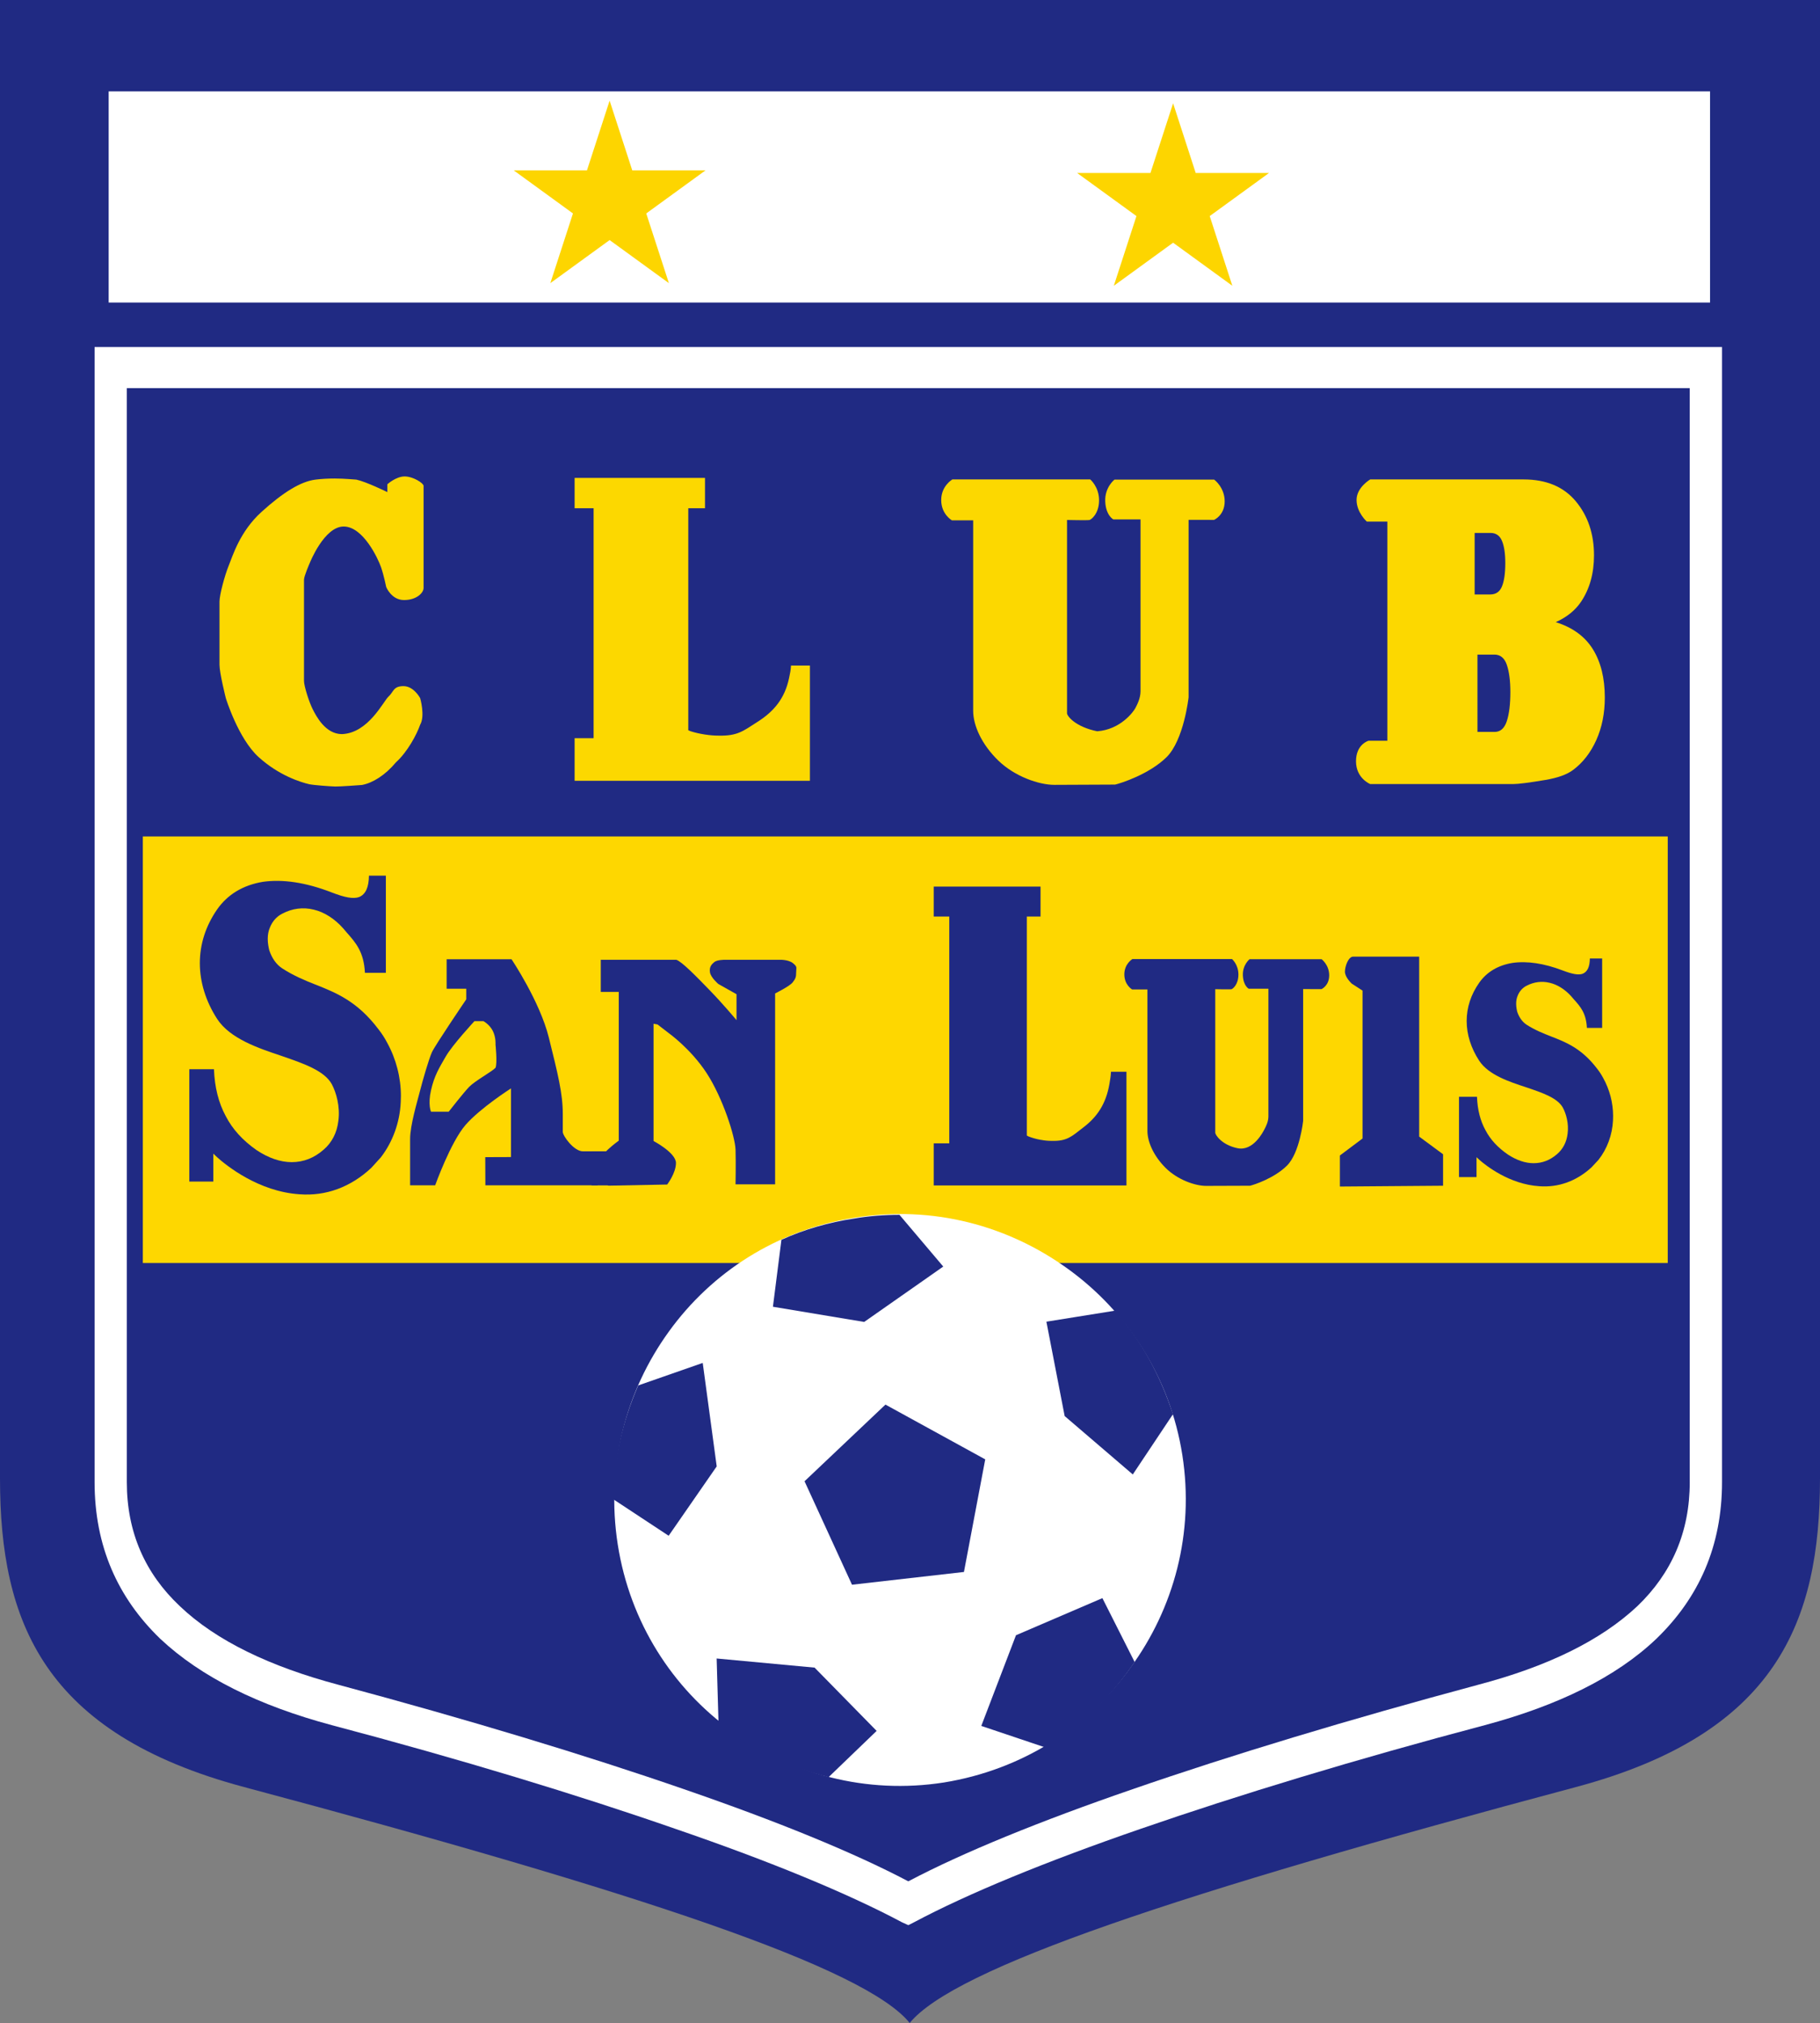 <?xml version="1.0" encoding="utf-8"?>
<!-- Generator: Adobe Illustrator 13.0.0, SVG Export Plug-In . SVG Version: 6.00 Build 14948)  -->
<!DOCTYPE svg PUBLIC "-//W3C//DTD SVG 1.0//EN" "http://www.w3.org/TR/2001/REC-SVG-20010904/DTD/svg10.dtd">
<svg version="1.0" id="Ebene_1" xmlns="http://www.w3.org/2000/svg" xmlns:xlink="http://www.w3.org/1999/xlink" x="0px" y="0px"
	 width="122.449px" height="136.064px" viewBox="0 0 122.449 136.064" enable-background="new 0 0 122.449 136.064"
	 xml:space="preserve">
<rect x="0" y="0" width="122.449" height="136.064" fill="#808080" stroke="none"/>
<g>
	<path fill-rule="evenodd" clip-rule="evenodd" fill="#202A83" d="M122.449,0v99.443c0,9.646-2.932,17.151-16.425,20.754
		c-26.829,7.16-41.808,12.178-44.82,15.867c-2.972-3.689-17.95-8.707-44.778-15.867C2.933,116.595,0,109.09,0,99.443V0H122.449
		L122.449,0z"/>
	<path fill-rule="evenodd" clip-rule="evenodd" fill="#FFFFFF" d="M61.13,23.341H6.364v76.345c0,4.311,1.556,7.777,4.42,10.54
		c2.743,2.576,6.632,4.495,11.543,5.808c8.678,2.295,16.536,4.684,23.126,6.978c6.426,2.203,11.625,4.357,15.227,6.276l0.41,0.188
		h0.041l0.369-0.188c3.6-1.919,8.841-4.073,15.225-6.276c6.631-2.294,14.489-4.683,23.168-6.978
		c4.913-1.313,8.841-3.231,11.543-5.808c2.864-2.763,4.421-6.229,4.421-10.54V23.341H61.13L61.13,23.341z"/>
	<path fill-rule="evenodd" clip-rule="evenodd" fill="#202A83" d="M113.686,99.687c0,3.373-1.228,6.137-3.52,8.337
		c-2.496,2.344-6.099,4.076-10.726,5.295c-8.716,2.341-16.617,4.729-23.247,7.024c-6.263,2.156-11.419,4.263-15.063,6.183h-0.041
		c-3.642-1.92-8.8-4.026-15.063-6.183c-6.631-2.295-14.53-4.684-23.249-7.024c-4.584-1.219-8.227-2.951-10.683-5.295
		c-2.333-2.2-3.562-4.964-3.562-8.337V26.105H61.13h52.555V99.687L113.686,99.687z"/>
	<polygon fill-rule="evenodd" clip-rule="evenodd" fill="#FFFFFF" points="7.311,20.349 115.053,20.349 115.053,6.147 7.311,6.147 
		7.311,20.349 	"/>
	<polygon fill-rule="evenodd" clip-rule="evenodd" fill="#FDD500" points="41.015,6.77 42.538,11.458 47.467,11.458 43.479,14.356 
		45.003,19.044 41.015,16.147 37.026,19.044 38.549,14.356 34.562,11.458 39.491,11.458 41.015,6.77 	"/>
	<polygon fill-rule="evenodd" clip-rule="evenodd" fill="#FDD500" points="78.926,6.948 80.447,11.636 85.378,11.636 81.389,14.533 
		82.912,19.221 78.926,16.324 74.937,19.221 76.46,14.533 72.471,11.636 77.402,11.636 78.926,6.948 	"/>
	<polygon fill-rule="evenodd" clip-rule="evenodd" fill="#FED700" points="112.205,84.949 9.61,84.949 9.61,56.26 112.205,56.26 
		112.205,84.949 	"/>
	<path fill-rule="evenodd" clip-rule="evenodd" fill="#FFFFFF" d="M57.486,81.905c-5.24,0.82-9.619,3.684-12.484,7.654
		c-2.906,4.013-4.257,9.087-3.439,14.327c0.819,5.238,3.684,9.659,7.655,12.525c3.97,2.906,9.045,4.296,14.286,3.478
		c5.28-0.857,9.698-3.724,12.564-7.736c2.906-3.971,4.299-9.045,3.48-14.285c-0.82-5.238-3.727-9.658-7.696-12.522
		C67.842,82.437,62.766,81.047,57.486,81.905L57.486,81.905z"/>
	<path fill-rule="evenodd" clip-rule="evenodd" fill="#202A83" d="M78.916,95.119l-2.702,4.052l-4.584-3.928l-1.229-6.347
		l4.585-0.736l0.082,0.042C76.828,90.249,78.057,92.499,78.916,95.119L78.916,95.119z"/>
	<path fill-rule="evenodd" clip-rule="evenodd" fill="#202A83" d="M60.515,81.708l2.947,3.48l-5.321,3.725l-6.139-1.022l0.572-4.502
		c1.515-0.696,3.234-1.188,4.913-1.433C58.427,81.79,59.532,81.708,60.515,81.708L60.515,81.708z"/>
	<path fill-rule="evenodd" clip-rule="evenodd" fill="#202A83" d="M42.94,93.183l4.339-1.514l0.941,6.959l-3.233,4.666l-3.726-2.456
		C41.262,98.178,41.917,95.518,42.94,93.183L42.94,93.183z"/>
	<path fill-rule="evenodd" clip-rule="evenodd" fill="#202A83" d="M48.339,115.805l-0.123-4.256l6.589,0.614l4.175,4.256
		l-3.233,3.11C52.882,118.793,50.59,117.729,48.339,115.805L48.339,115.805z"/>
	<path fill-rule="evenodd" clip-rule="evenodd" fill="#202A83" d="M70.279,117.516l-4.258-1.432l2.334-6.099l5.813-2.496l2.17,4.296
		C74.74,114.12,72.818,116.084,70.279,117.516L70.279,117.516z"/>
	<polygon fill-rule="evenodd" clip-rule="evenodd" fill="#202A83" points="64.854,105.729 57.322,106.587 54.129,99.628 
		59.573,94.472 66.286,98.156 64.854,105.729 	"/>
	<path fill-rule="evenodd" clip-rule="evenodd" fill="#202A83" d="M12.739,79.47c0.068,0,1.545,0,1.613,0c0-0.08,0-1.877,0-1.877
		l0.265,0.25c0.601,0.537,2.773,2.305,5.537,2.482c1.771,0.136,3.438-0.479,4.822-1.771c0.001-0.003,0.641-0.706,0.642-0.706
		c0.803-1.036,1.28-2.353,1.343-3.71c0.008-0.141,0.012-0.283,0.012-0.424c0-1.233-0.322-2.489-0.923-3.579
		c-0.167-0.321-0.357-0.614-0.579-0.897c-1.426-1.896-2.861-2.466-4.25-3.017c-0.681-0.267-1.473-0.593-2.254-1.103
		c-0.381-0.258-0.666-0.66-0.848-1.196c-0.048-0.189-0.106-0.476-0.106-0.77c0-0.29,0.047-0.537,0.149-0.774
		c0.164-0.413,0.458-0.741,0.829-0.925c0.669-0.357,1.403-0.45,2.123-0.271c0.701,0.165,1.401,0.611,1.974,1.257l0.208,0.244
		l0.035,0.041c0.618,0.699,1.15,1.307,1.221,2.706c0.06,0,1.341,0,1.409,0c0-0.083,0-6.45,0-6.533c-0.066,0-1.077,0-1.138,0
		c-0.008,0.784-0.224,1.258-0.667,1.439c-0.384,0.135-0.938,0.04-1.854-0.317c-1.717-0.664-3.273-0.901-4.623-0.707
		c-1.34,0.225-2.375,0.853-3.078,1.865c-0.767,1.114-1.156,2.33-1.156,3.611c0,1.267,0.4,2.559,1.158,3.735
		c0.865,1.34,2.797,1.982,4.35,2.5l0.074,0.026c1.439,0.499,2.798,0.97,3.296,1.872c0.299,0.563,0.573,1.505,0.442,2.471
		c-0.093,0.792-0.436,1.46-0.992,1.934c-0.633,0.558-1.354,0.839-2.144,0.839c-0.764,0-1.561-0.274-2.37-0.811
		c-0.939-0.659-1.617-1.406-2.071-2.285c-0.482-0.886-0.748-1.948-0.793-3.155c-0.062,0-1.59,0-1.658,0V79.47L12.739,79.47z"/>
	<path fill-rule="evenodd" clip-rule="evenodd" fill="#202A83" d="M32.648,77.829l0.007,1.894h7.555v-2.285c0,0-0.383,0-0.99,0
		c-0.606,0-1.356-1.033-1.356-1.31c0-0.277,0-0.83,0-1.198c0-1.388-0.335-2.709-0.938-5.14c-0.602-2.432-2.511-5.272-2.511-5.272
		h-4.365v1.984h1.32v0.712c0,0-2.1,3.093-2.311,3.558c-0.209,0.464-0.62,1.889-0.807,2.622c-0.187,0.733-0.66,2.292-0.66,3.221
		c0,0.928,0,3.107,0,3.107h1.687c0,0,1.042-2.908,2.041-4.057c0.998-1.146,3.058-2.459,3.058-2.459v4.617L32.648,77.829
		L32.648,77.829z"/>
	<path fill-rule="evenodd" clip-rule="evenodd" fill="#FCD800" d="M30.189,74.772c0,0,0.997-1.281,1.385-1.68
		c0.389-0.396,1.523-1.016,1.764-1.273c0.133-0.313,0-1.567,0-1.567s0.04-0.46-0.178-0.905c-0.218-0.443-0.636-0.665-0.636-0.665
		h-0.603c0,0-1.474,1.584-1.933,2.381c-0.458,0.795-0.769,1.294-0.99,2.267c-0.222,0.971,0,1.443,0,1.443H30.189L30.189,74.772z"/>
	<polygon fill-rule="evenodd" clip-rule="evenodd" fill="#202A83" points="41.227,79.728 39.797,79.728 39.797,77.436 
		41.227,77.436 41.227,79.728 	"/>
	<path fill-rule="evenodd" clip-rule="evenodd" fill="#202A83" d="M44.886,79.671c0,0,0.592-0.764,0.592-1.45
		c0-0.689-1.507-1.477-1.507-1.477v-7.89l0.269,0.052l0.728,0.561c0,0,1.506,1.066,2.582,2.721c1.076,1.655,1.91,4.252,1.937,5.143
		s0,2.325,0,2.325h2.663V66.819c0,0,0.976-0.484,1.174-0.738c0.199-0.255,0.242-0.357,0.242-0.688c0-0.33,0.098-0.355-0.215-0.61
		c-0.313-0.254-0.905-0.229-0.905-0.229H48.76c0,0-0.511-0.001-0.699,0.152c-0.188,0.153-0.35,0.331-0.296,0.687
		c0.053,0.356,0.564,0.789,0.564,0.789l1.224,0.688v1.744c0,0-0.901-1.082-1.816-2.023c-0.915-0.942-1.856-1.909-2.233-2.036
		c-0.215,0-5.084,0-5.084,0v2.163h1.21v10.001c0,0-1.479,1.069-1.345,1.528c-0.069,0.694,0.499,1.383,0.641,1.5L44.886,79.671
		L44.886,79.671z"/>
	<path fill-rule="evenodd" clip-rule="evenodd" fill="#202A83" d="M74.747,72.085c-0.019,0.365-0.052,0.471-0.105,0.822
		c-0.239,1.376-0.851,2.238-1.768,2.932c-0.78,0.605-1.083,0.922-2.116,0.896c-0.241,0-0.485-0.023-0.727-0.07v0.003l-0.035-0.008
		c-0.002,0-0.002,0-0.005,0l-0.023-0.004l0,0c-0.271-0.052-0.532-0.125-0.773-0.221l-0.11-0.059v-14.73h0.884c0,0,0.023,0,0.033,0
		h0.005c0-0.082,0-1.934,0-2.015c-0.003,0-0.038,0-0.038,0c-0.651,0-7.09,0-7.148,0c0,0.081,0,1.934,0,2.015
		c0.059,0,1.046,0,1.046,0v15.255c0,0-0.987,0-1.046,0c0,0.084,0,2.749,0,2.831c0.059,0,5.801,0,6.452,0c0,0,0.023,0,0.063,0
		c0.651,0,6.394,0,6.452,0c0-0.085,0-7.563,0-7.647C75.731,72.085,74.796,72.085,74.747,72.085L74.747,72.085z"/>
	<path fill-rule="evenodd" clip-rule="evenodd" fill="#202A83" d="M84.104,79.751c0.276-0.065,1.638-0.509,2.488-1.359
		c0.854-0.854,1.083-3,1.083-3v-8.867l1.237,0.002c0,0,0.516-0.226,0.516-0.928c0-0.702-0.511-1.084-0.511-1.084H84.07
		c0,0-0.479,0.383-0.45,1.087c0.028,0.705,0.394,0.901,0.394,0.901h1.324c0,0,0,8.23,0,8.586c0,0.354-0.164,0.666-0.255,0.844
		c-0.092,0.179-0.76,1.52-1.828,1.294c-1.069-0.225-1.493-0.904-1.493-1.04c0-0.298,0-9.655,0-9.655s1.018,0.025,1.1,0
		c0.079-0.026,0.459-0.31,0.459-0.985c0-0.675-0.432-1.042-0.432-1.042h-6.7c0,0-0.544,0.318-0.544,1.031
		c0,0.713,0.522,1.014,0.522,1.014h1.031c0,0,0,8.764,0,9.509c0,0.748,0.42,1.689,1.219,2.489c0.802,0.799,1.983,1.214,2.729,1.214
		S83.109,79.756,84.104,79.751L84.104,79.751z"/>
	<path fill-rule="evenodd" clip-rule="evenodd" fill="#202A83" d="M90.147,79.805l6.942-0.054v-2.116l-1.607-1.187V64.343
		c0,0-4.135,0-4.446,0c-0.31,0-0.549,0.633-0.549,1.015c0,0.382,0.464,0.805,0.464,0.805l0.72,0.465v9.947l-1.523,1.142V79.805
		L90.147,79.805z"/>
	<path fill-rule="evenodd" clip-rule="evenodd" fill="#202A83" d="M98.163,79.172c0.052,0,1.128,0,1.177,0c0-0.059,0-1.341,0-1.341
		l0.192,0.179c0.438,0.384,2.021,1.646,4.033,1.774c1.289,0.096,2.503-0.343,3.511-1.269l0.467-0.501
		c0.586-0.743,0.933-1.684,0.979-2.653c0.005-0.101,0.007-0.202,0.007-0.303c0-0.881-0.234-1.778-0.67-2.557
		c-0.122-0.229-0.26-0.438-0.422-0.643c-1.038-1.354-2.084-1.76-3.096-2.153c-0.495-0.192-1.074-0.425-1.641-0.788
		c-0.277-0.187-0.485-0.474-0.619-0.856c-0.035-0.135-0.075-0.339-0.075-0.55c0-0.208,0.033-0.384,0.108-0.554
		c0.119-0.294,0.332-0.528,0.602-0.66c0.49-0.255,1.024-0.322,1.547-0.194c0.512,0.117,1.022,0.437,1.439,0.897l0.15,0.174
		l0.025,0.029c0.45,0.5,0.839,0.935,0.889,1.933c0.044,0,0.977,0,1.026,0c0-0.059,0-4.607,0-4.667c-0.047,0-0.783,0-0.827,0
		c-0.008,0.56-0.164,0.897-0.488,1.027c-0.278,0.097-0.682,0.029-1.348-0.226c-1.251-0.475-2.383-0.645-3.367-0.505
		c-0.976,0.16-1.73,0.608-2.241,1.332c-0.56,0.797-0.844,1.665-0.844,2.582c0,0.904,0.293,1.825,0.844,2.667
		c0.631,0.959,2.037,1.418,3.169,1.788l0.054,0.019c1.048,0.356,2.037,0.694,2.4,1.339c0.218,0.4,0.417,1.073,0.323,1.765
		c-0.068,0.564-0.318,1.043-0.722,1.381c-0.462,0.398-0.987,0.598-1.563,0.598c-0.556,0-1.137-0.195-1.725-0.579
		c-0.685-0.469-1.18-1.003-1.51-1.632c-0.352-0.633-0.544-1.392-0.576-2.254c-0.045,0-1.158,0-1.21,0V79.172L98.163,79.172z"/>
	<path fill-rule="evenodd" clip-rule="evenodd" fill="#FCD800" d="M26.061,33.098v-0.526c0,0,0.58-0.527,1.16-0.527
		s1.277,0.456,1.277,0.632c0,0.175,0,6.56,0,6.875s-0.464,0.807-1.315,0.807c-0.851,0-1.199-0.876-1.199-0.876
		s-0.155-0.772-0.348-1.333c-0.193-0.562-1.199-2.737-2.514-2.737s-2.282,2.456-2.282,2.456s-0.387,0.876-0.387,1.122
		s0,6.455,0,6.806s0.348,1.438,0.581,1.895c0.231,0.456,0.851,1.684,1.973,1.684c1.779-0.07,2.785-2.21,3.133-2.526
		c0.349-0.315,0.31-0.701,1.006-0.701s1.122,0.806,1.122,0.806s0.348,1.193,0,1.79c-0.232,0.666-0.851,1.824-1.625,2.526
		c-0.735,0.877-1.563,1.385-2.285,1.525c-0.212,0.016-1.478,0.111-1.804,0.104s-1.479-0.093-1.752-0.156
		c-0.565-0.13-2.031-0.58-3.404-1.825c-1.373-1.245-2.205-3.964-2.205-3.964s-0.425-1.683-0.425-2.245c0-0.561,0-3.788,0-4.244
		c0-0.457,0.348-1.754,0.619-2.42c0.271-0.667,0.754-2.298,2.205-3.613c1.45-1.315,2.638-2.051,3.636-2.175
		c0.408-0.05,0.843-0.074,1.28-0.074c0.705,0,1.346,0.074,1.466,0.074C24.629,32.396,26.061,33.098,26.061,33.098L26.061,33.098z"/>
	<path fill-rule="evenodd" clip-rule="evenodd" fill="#FCD800" d="M53.218,44.765c-0.021,0.371-0.061,0.477-0.128,0.833
		c-0.291,1.395-1.036,2.269-2.155,2.972c-0.953,0.612-1.323,0.934-2.585,0.908c-0.294,0-0.593-0.025-0.886-0.07v0l-0.043-0.006
		c-0.002,0-0.003,0-0.004,0l-0.029-0.005l0,0c-0.332-0.052-0.649-0.125-0.946-0.222l-0.135-0.061V34.186h1.081c0,0,0.029,0,0.038,0
		c0,0,0.006,0,0.006,0c0-0.082,0-1.96,0-2.042c-0.001,0-0.044,0-0.044,0c-0.796,0-8.656,0-8.728,0c0,0.082,0,1.96,0,2.042
		c0.071,0,1.277,0,1.277,0v15.462c0,0-1.206,0-1.277,0c0,0.083,0,2.784,0,2.867c0.071,0,7.08,0,7.877,0c0,0,0.029,0,0.077,0
		c0.796,0,7.806,0,7.877,0c0-0.085,0-7.665,0-7.75C54.421,44.765,53.279,44.765,53.218,44.765L53.218,44.765z"/>
	<path fill-rule="evenodd" clip-rule="evenodd" fill="#FCD800" d="M75.025,52.771c0.383-0.09,2.267-0.684,3.448-1.832
		c1.179-1.147,1.495-4.039,1.495-4.039V34.964l1.713,0.003c0,0,0.715-0.304,0.715-1.248c0-0.945-0.707-1.461-0.707-1.461h-6.708
		c0,0-0.661,0.516-0.621,1.465c0.037,0.949,0.544,1.212,0.544,1.212h1.83c0,0,0,11.082,0,11.559c0,0.477-0.225,0.896-0.35,1.137
		c-0.126,0.24-0.998,1.443-2.568,1.554c-1.479-0.303-2.027-1.029-2.027-1.213c0-0.401,0-12.999,0-12.999s1.406,0.034,1.519,0
		c0.11-0.034,0.636-0.416,0.636-1.326c0-0.909-0.596-1.402-0.596-1.402h-9.271c0,0-0.753,0.428-0.753,1.388
		c0,0.96,0.722,1.366,0.722,1.366h1.428c0,0,0,11.798,0,12.803c0,1.005,0.579,2.272,1.688,3.35s2.742,1.637,3.773,1.637
		C71.967,52.789,73.65,52.778,75.025,52.771L75.025,52.771z"/>
	<path fill-rule="evenodd" clip-rule="evenodd" fill="#FCD800" d="M92.187,32.246h10.319c1.523,0,2.695,0.49,3.512,1.469
		c0.817,0.98,1.226,2.193,1.226,3.638c0,1.213-0.291,2.254-0.872,3.121c-0.389,0.579-0.956,1.036-1.701,1.372
		c1.132,0.354,1.964,0.961,2.498,1.822s0.802,1.943,0.802,3.246c0,1.062-0.192,2.015-0.572,2.862
		c-0.382,0.847-0.902,1.518-1.563,2.01c-0.41,0.308-1.028,0.531-1.854,0.671c-1.102,0.186-1.83,0.279-2.189,0.279h-9.604
		c0,0-0.958-0.382-0.958-1.533s0.844-1.381,0.844-1.381h1.266V35.083h-1.381c0,0-0.691-0.614-0.691-1.458
		S92.187,32.246,92.187,32.246L92.187,32.246z"/>
	<path fill-rule="evenodd" clip-rule="evenodd" fill="#202A83" d="M99.403,49.229h1.153c0.389,0,0.663-0.242,0.822-0.727
		c0.159-0.484,0.239-1.134,0.239-1.952c0-0.76-0.08-1.369-0.237-1.831c-0.156-0.46-0.436-0.691-0.829-0.691h-1.148V49.229
		L99.403,49.229z"/>
	<path fill-rule="evenodd" clip-rule="evenodd" fill="#202A83" d="M99.213,39.982h1.053c0.377,0,0.64-0.181,0.787-0.543
		c0.148-0.361,0.223-0.886,0.223-1.57c0-0.635-0.074-1.131-0.223-1.488c-0.147-0.357-0.405-0.536-0.773-0.536h-1.066V39.982
		L99.213,39.982z"/>
</g>
</svg>
